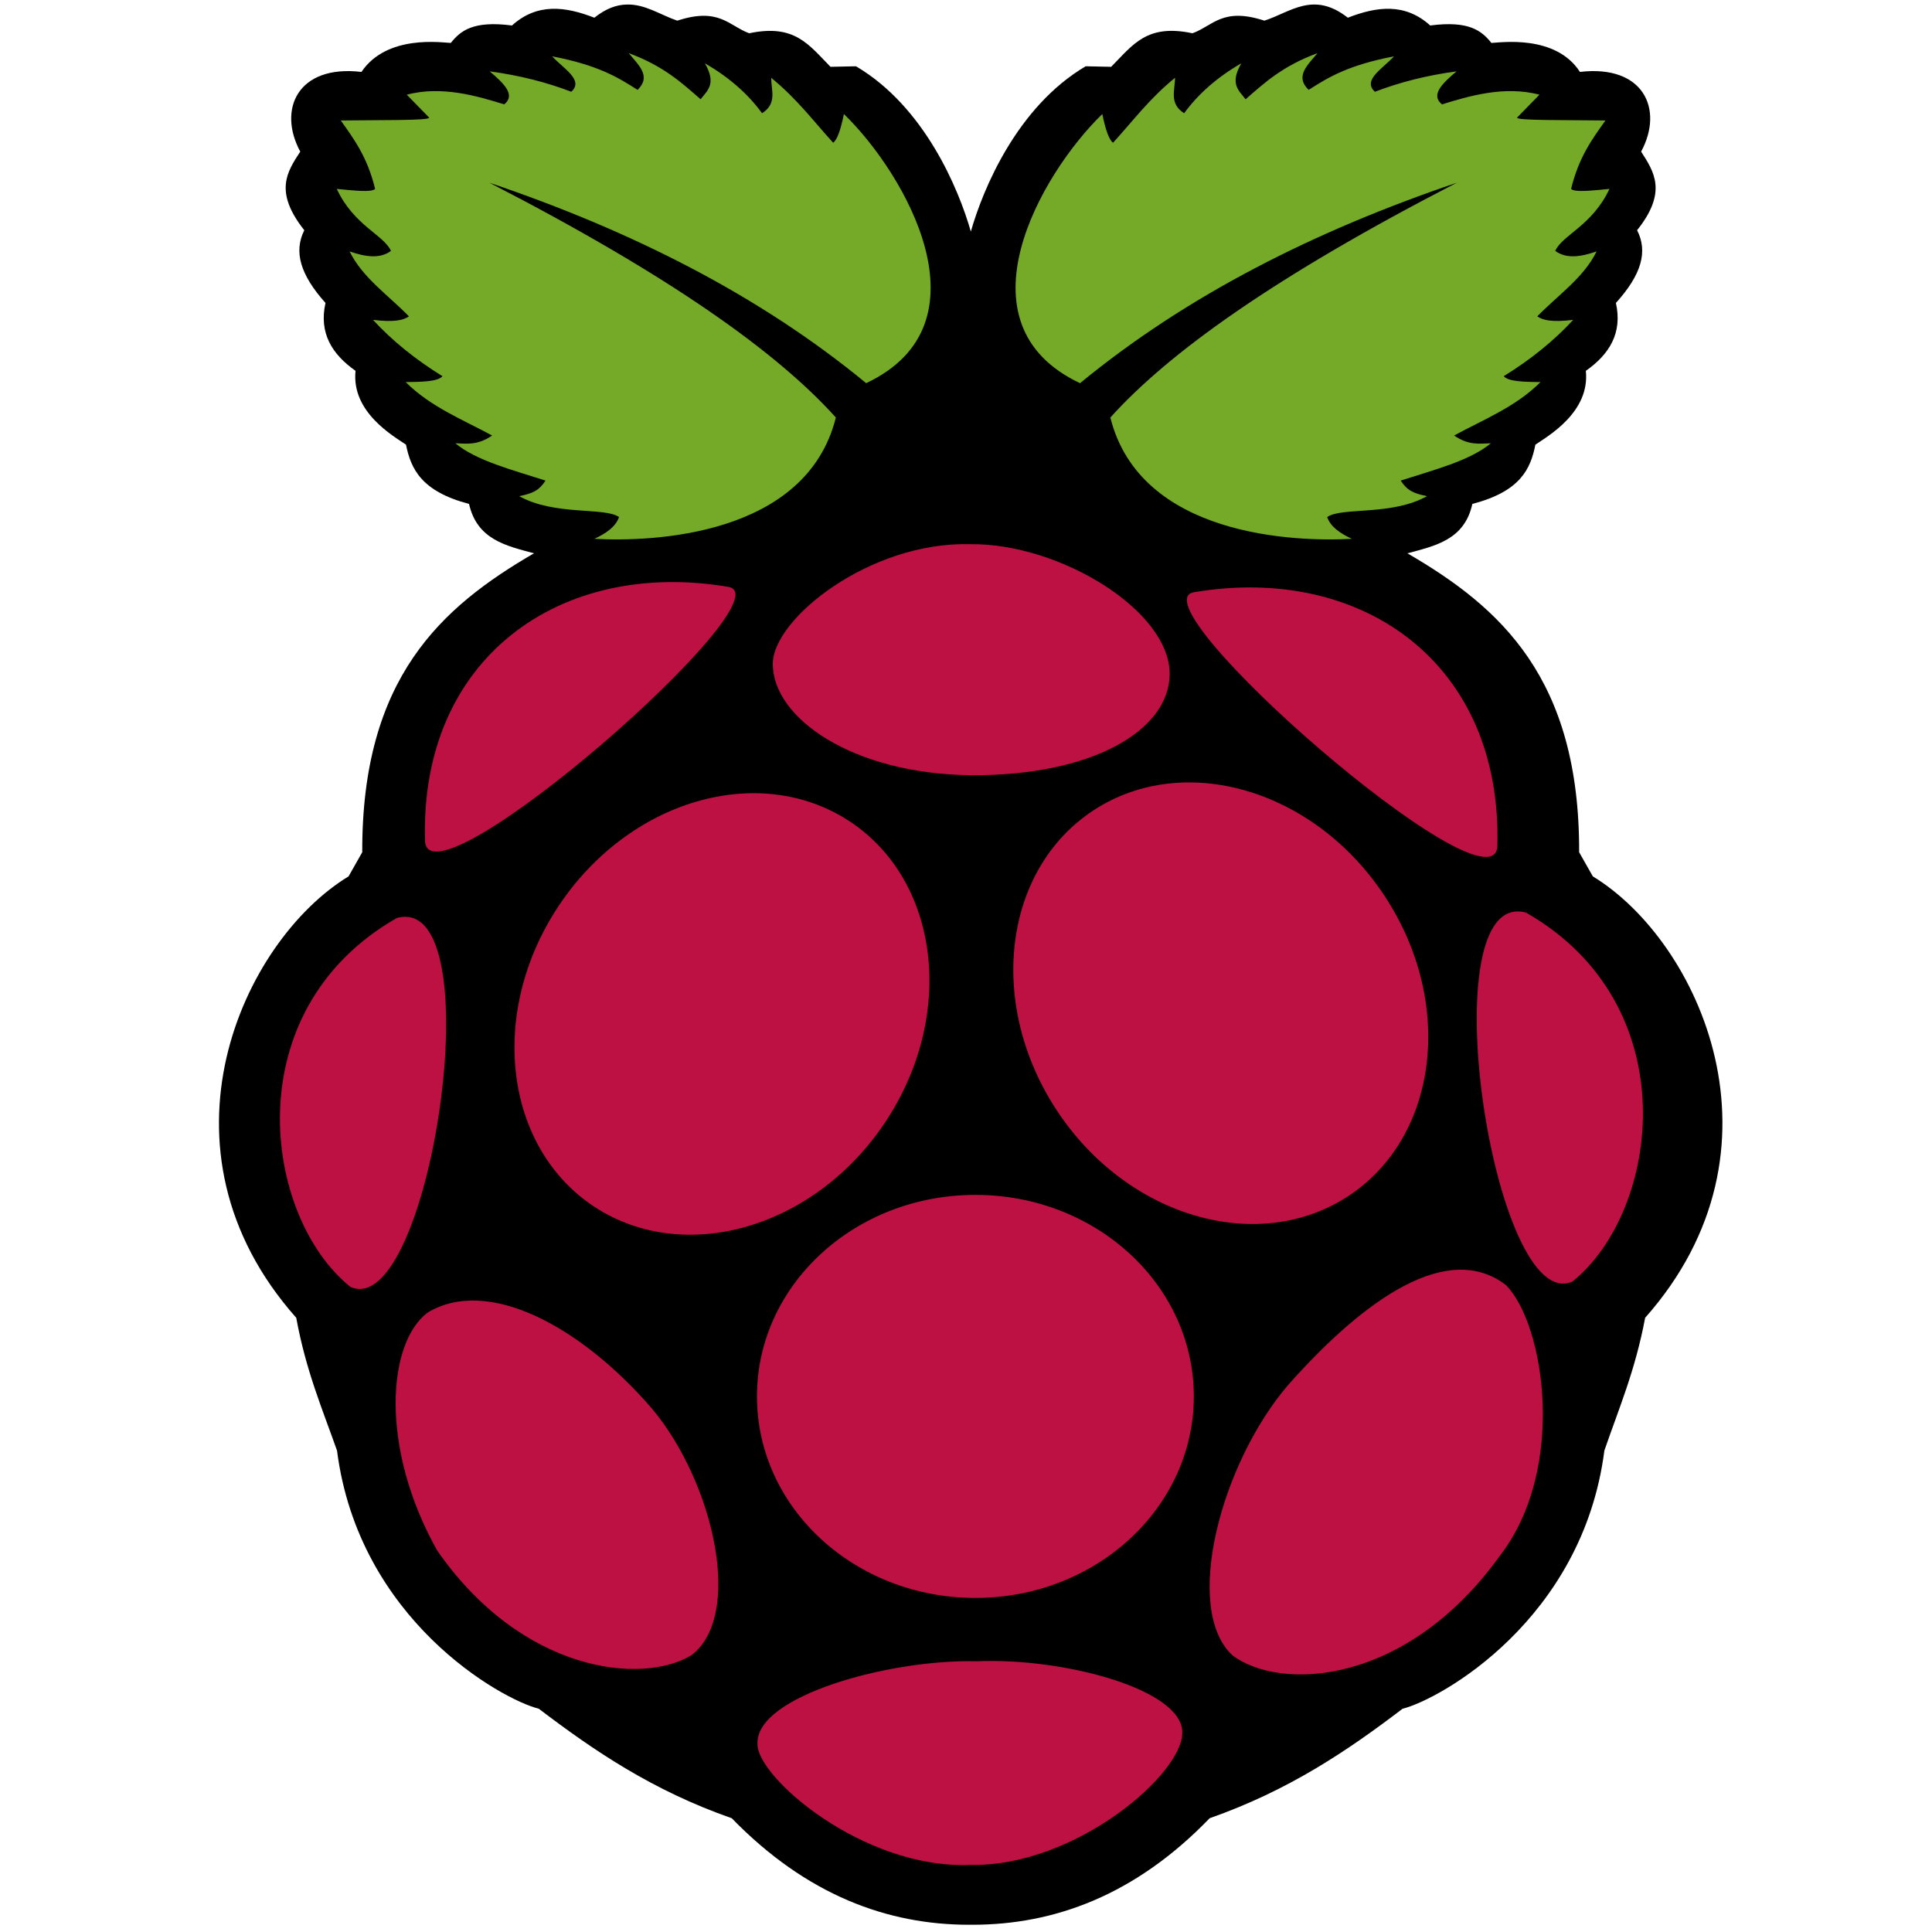 <?xml version="1.0" encoding="utf-8"?>
<!-- Generator: Adobe Illustrator 24.0.2, SVG Export Plug-In . SVG Version: 6.00 Build 0)  -->
<svg version="1.1"
	 id="Laag_1" xmlns:cc="http://creativecommons.org/ns#" xmlns:dc="http://purl.org/dc/elements/1.1/" xmlns:rdf="http://www.w3.org/1999/02/22-rdf-syntax-ns#" xmlns:svg="http://www.w3.org/2000/svg"
	 xmlns="http://www.w3.org/2000/svg" xmlns:xlink="http://www.w3.org/1999/xlink" x="0px" y="0px" viewBox="0 0 720 720"
	 style="enable-background:new 0 0 720 720;" xml:space="preserve">
<style type="text/css">
	.st0{fill:#75A928;}
	.st1{fill:#BC1142;}
</style>
<path d="M233.4,1.7c-3.6,0.1-7.5,1.4-11.9,4.9c-10.8-4.2-21.3-5.6-30.7,2.9c-14.5-1.9-19.2,2-22.8,6.5c-3.2-0.1-23.8-3.3-33.3,10.8
	c-23.8-2.8-31.3,14-22.8,29.7c-4.9,7.5-9.9,14.9,1.5,29.3c-4,8-1.5,16.6,7.9,27.1c-2.5,11.2,2.4,19.1,11.2,25.3
	c-1.6,15.4,14.1,24.3,18.8,27.5c1.8,8.9,5.6,17.4,23.5,22.1c3,13.3,13.8,15.6,24.2,18.4c-34.6,20.1-64.2,46.5-64,111.4l-5.1,9
	c-39.6,24.1-75.3,101.6-19.5,164.5c3.6,19.7,9.7,33.9,15.2,49.5c8.1,63.1,61.2,92.7,75.2,96.2c20.5,15.6,42.4,30.5,71.9,40.8
	c27.9,28.7,58.1,39.7,88.4,39.7c0.4,0,0.9,0,1.3,0c30.4,0,60.6-10.9,88.4-39.7c29.6-10.4,51.4-25.2,71.9-40.8
	c14-3.5,67.1-33.1,75.2-96.2c5.4-15.7,11.5-29.8,15.2-49.5c55.8-63,20.1-140.4-19.5-164.5l-5.1-9c0.2-64.9-29.4-91.3-64-111.4
	c10.5-2.8,21.3-5.1,24.2-18.4c18-4.7,21.7-13.1,23.5-22.1c4.7-3.2,20.4-12.1,18.8-27.5c8.8-6.2,13.7-14.1,11.2-25.3
	c9.5-10.5,12-19.1,7.9-27.1c11.4-14.3,6.3-21.8,1.5-29.3c8.5-15.7,1-32.5-22.8-29.7C579.7,12.7,559,15.9,555.8,16
	c-3.6-4.5-8.3-8.4-22.8-6.5c-9.4-8.5-19.9-7.1-30.7-2.9c-12.9-10.1-21.4-2-31.1,1.1c-15.6-5.1-19.1,1.9-26.8,4.7
	c-17-3.6-22.1,4.2-30.3,12.5l-9.5-0.2c-25.6,15.1-38.3,45.8-42.8,61.6c-4.5-15.8-17.2-46.5-42.8-61.6l-9.5,0.2
	c-8.1-8.2-13.3-16.1-30.3-12.5c-7.6-2.8-11.2-9.8-26.8-4.7C246.2,5.6,240.3,1.4,233.4,1.7z"/>
<path class="st0" d="M182.4,68.1c67.9,35,107.4,63.4,129.1,87.5c-11.1,44.4-68.9,46.4-90,45.2c4.3-2,7.9-4.4,9.2-8.1
	c-5.3-3.8-24.1-0.4-37.2-7.8c5-1,7.4-2.1,9.8-5.8c-12.4-4-25.8-7.4-33.6-13.9c4.2,0.1,8.2,0.9,13.7-2.9c-11.1-6-23-10.7-32.2-19.9
	c5.7-0.1,11.9-0.1,13.7-2.2c-10.2-6.3-18.8-13.3-25.9-21c8,1,11.4,0.1,13.4-1.3c-7.7-7.9-17.4-14.5-22.1-24.2
	c6,2.1,11.4,2.8,15.4-0.2c-2.6-5.9-13.8-9.4-20.2-23.1c6.3,0.6,12.9,1.4,14.3,0c-2.9-11.9-7.9-18.6-12.8-25.5
	c13.5-0.2,33.8,0.1,32.9-1.1l-8.3-8.5c13.1-3.5,26.6,0.6,36.3,3.6c4.4-3.5-0.1-7.8-5.4-12.3c11.2,1.5,21.3,4.1,30.4,7.6
	c4.9-4.4-3.2-8.8-7.1-13.2c17.2,3.3,24.6,7.9,31.8,12.5c5.3-5.1,0.3-9.3-3.3-13.7c13,4.8,19.7,11,26.8,17.2
	c2.4-3.2,6.1-5.6,1.6-13.4c9.2,5.3,16.2,11.6,21.3,18.6c5.7-3.6,3.4-8.6,3.4-13.2c9.6,7.8,15.7,16.1,23.1,24.2
	c1.5-1.1,2.8-4.8,4-10.7c22.9,22.2,55.2,78.2,8.3,100.3C283,110,235.3,86,182.4,68.1z"/>
<path class="st0" d="M542.9,68.1c-67.9,35-107.4,63.4-129.1,87.5c11.1,44.4,68.9,46.4,90,45.2c-4.3-2-7.9-4.4-9.2-8.1
	c5.3-3.8,24.1-0.4,37.2-7.8c-5-1-7.4-2.1-9.8-5.8c12.4-4,25.8-7.4,33.6-13.9c-4.2,0.1-8.2,0.9-13.7-2.9c11.1-6,23-10.7,32.2-19.9
	c-5.7-0.1-11.9-0.1-13.7-2.2c10.2-6.3,18.8-13.3,25.9-21c-8,1-11.4,0.1-13.4-1.3c7.7-7.9,17.4-14.5,22.1-24.2
	c-6,2.1-11.4,2.8-15.4-0.2c2.6-5.9,13.8-9.4,20.2-23.1c-6.3,0.6-12.9,1.4-14.3,0c2.9-11.9,7.9-18.6,12.8-25.5
	c-13.5-0.2-33.8,0.1-32.9-1.1l8.3-8.5c-13.1-3.5-26.6,0.6-36.3,3.6c-4.4-3.5,0.1-7.8,5.4-12.3c-11.2,1.5-21.3,4.1-30.4,7.6
	c-4.9-4.4,3.2-8.8,7.1-13.2c-17.2,3.3-24.6,7.9-31.8,12.5c-5.3-5.1-0.3-9.3,3.3-13.7c-13,4.8-19.7,11-26.8,17.2
	c-2.4-3.2-6.1-5.6-1.6-13.4c-9.2,5.3-16.2,11.6-21.3,18.6c-5.7-3.6-3.4-8.6-3.4-13.2c-9.6,7.8-15.7,16.1-23.1,24.2
	c-1.5-1.1-2.8-4.8-4-10.7c-22.9,22.2-55.2,78.2-8.3,100.3C442.4,110,490.1,86,542.9,68.1L542.9,68.1z"/>
<path class="st1" d="M444.9,520.4c0,41.4-36.4,75.1-81.4,75.1s-81.4-33.6-81.4-75.1s36.4-75.1,81.4-75.1S444.9,478.9,444.9,520.4z"
	/>
<path class="st1" d="M316.5,306c33.7,22.1,39.8,72.2,13.6,111.9s-74.8,53.9-108.5,31.9l0,0c-33.7-22.1-39.8-72.2-13.6-111.9
	S282.7,283.9,316.5,306L316.5,306z"/>
<path class="st1" d="M407.5,302c-33.7,22.1-39.8,72.2-13.6,111.9s74.8,53.9,108.5,31.9l0,0c33.7-22.1,39.8-72.2,13.6-111.9
	C489.8,294.1,441.2,279.9,407.5,302L407.5,302z"/>
<path class="st1" d="M147.9,342.1c36.4-9.8,12.3,150.6-17.3,137.5C98,453.4,87.5,376.6,147.9,342.1z"/>
<path class="st1" d="M568.7,340.1c-36.4-9.8-12.3,150.6,17.3,137.5C618.6,451.4,629.1,374.6,568.7,340.1z"/>
<path class="st1" d="M445,220.7c62.8-10.6,115.1,26.7,113,94.9C555.9,341.6,421.8,224.5,445,220.7L445,220.7z"/>
<path class="st1" d="M271.4,218.7c-62.8-10.6-115.1,26.7-113,94.9C160.4,339.6,294.5,222.5,271.4,218.7z"/>
<path class="st1" d="M361.6,202.8c-37.5-1-73.5,27.8-73.6,44.5c-0.1,20.3,29.7,41.1,73.8,41.6c45.1,0.3,73.9-16.6,74.1-37.6
	C436.1,227.6,394.9,202.4,361.6,202.8L361.6,202.8z"/>
<path class="st1" d="M363.9,619.1c32.7-1.4,76.6,10.5,76.7,26.4c0.5,15.4-39.8,50.2-78.8,49.5c-40.4,1.7-80.1-33.1-79.5-45.2
	C281.6,632.1,331.4,618.3,363.9,619.1z"/>
<path class="st1" d="M243.1,525.1c23.3,28,33.9,77.3,14.5,91.8c-18.4,11.1-63,6.5-94.7-39.1c-21.4-38.2-18.6-77.2-3.6-88.6
	C181.7,475.6,216.4,494.1,243.1,525.1z"/>
<path class="st1" d="M480,516.2c-25.2,29.5-39.2,83.3-20.8,100.6c17.6,13.5,64.7,11.6,99.6-36.8c25.3-32.5,16.8-86.7,2.4-101.1
	C539.7,462.4,508.8,483.7,480,516.2z"/>
</svg>
